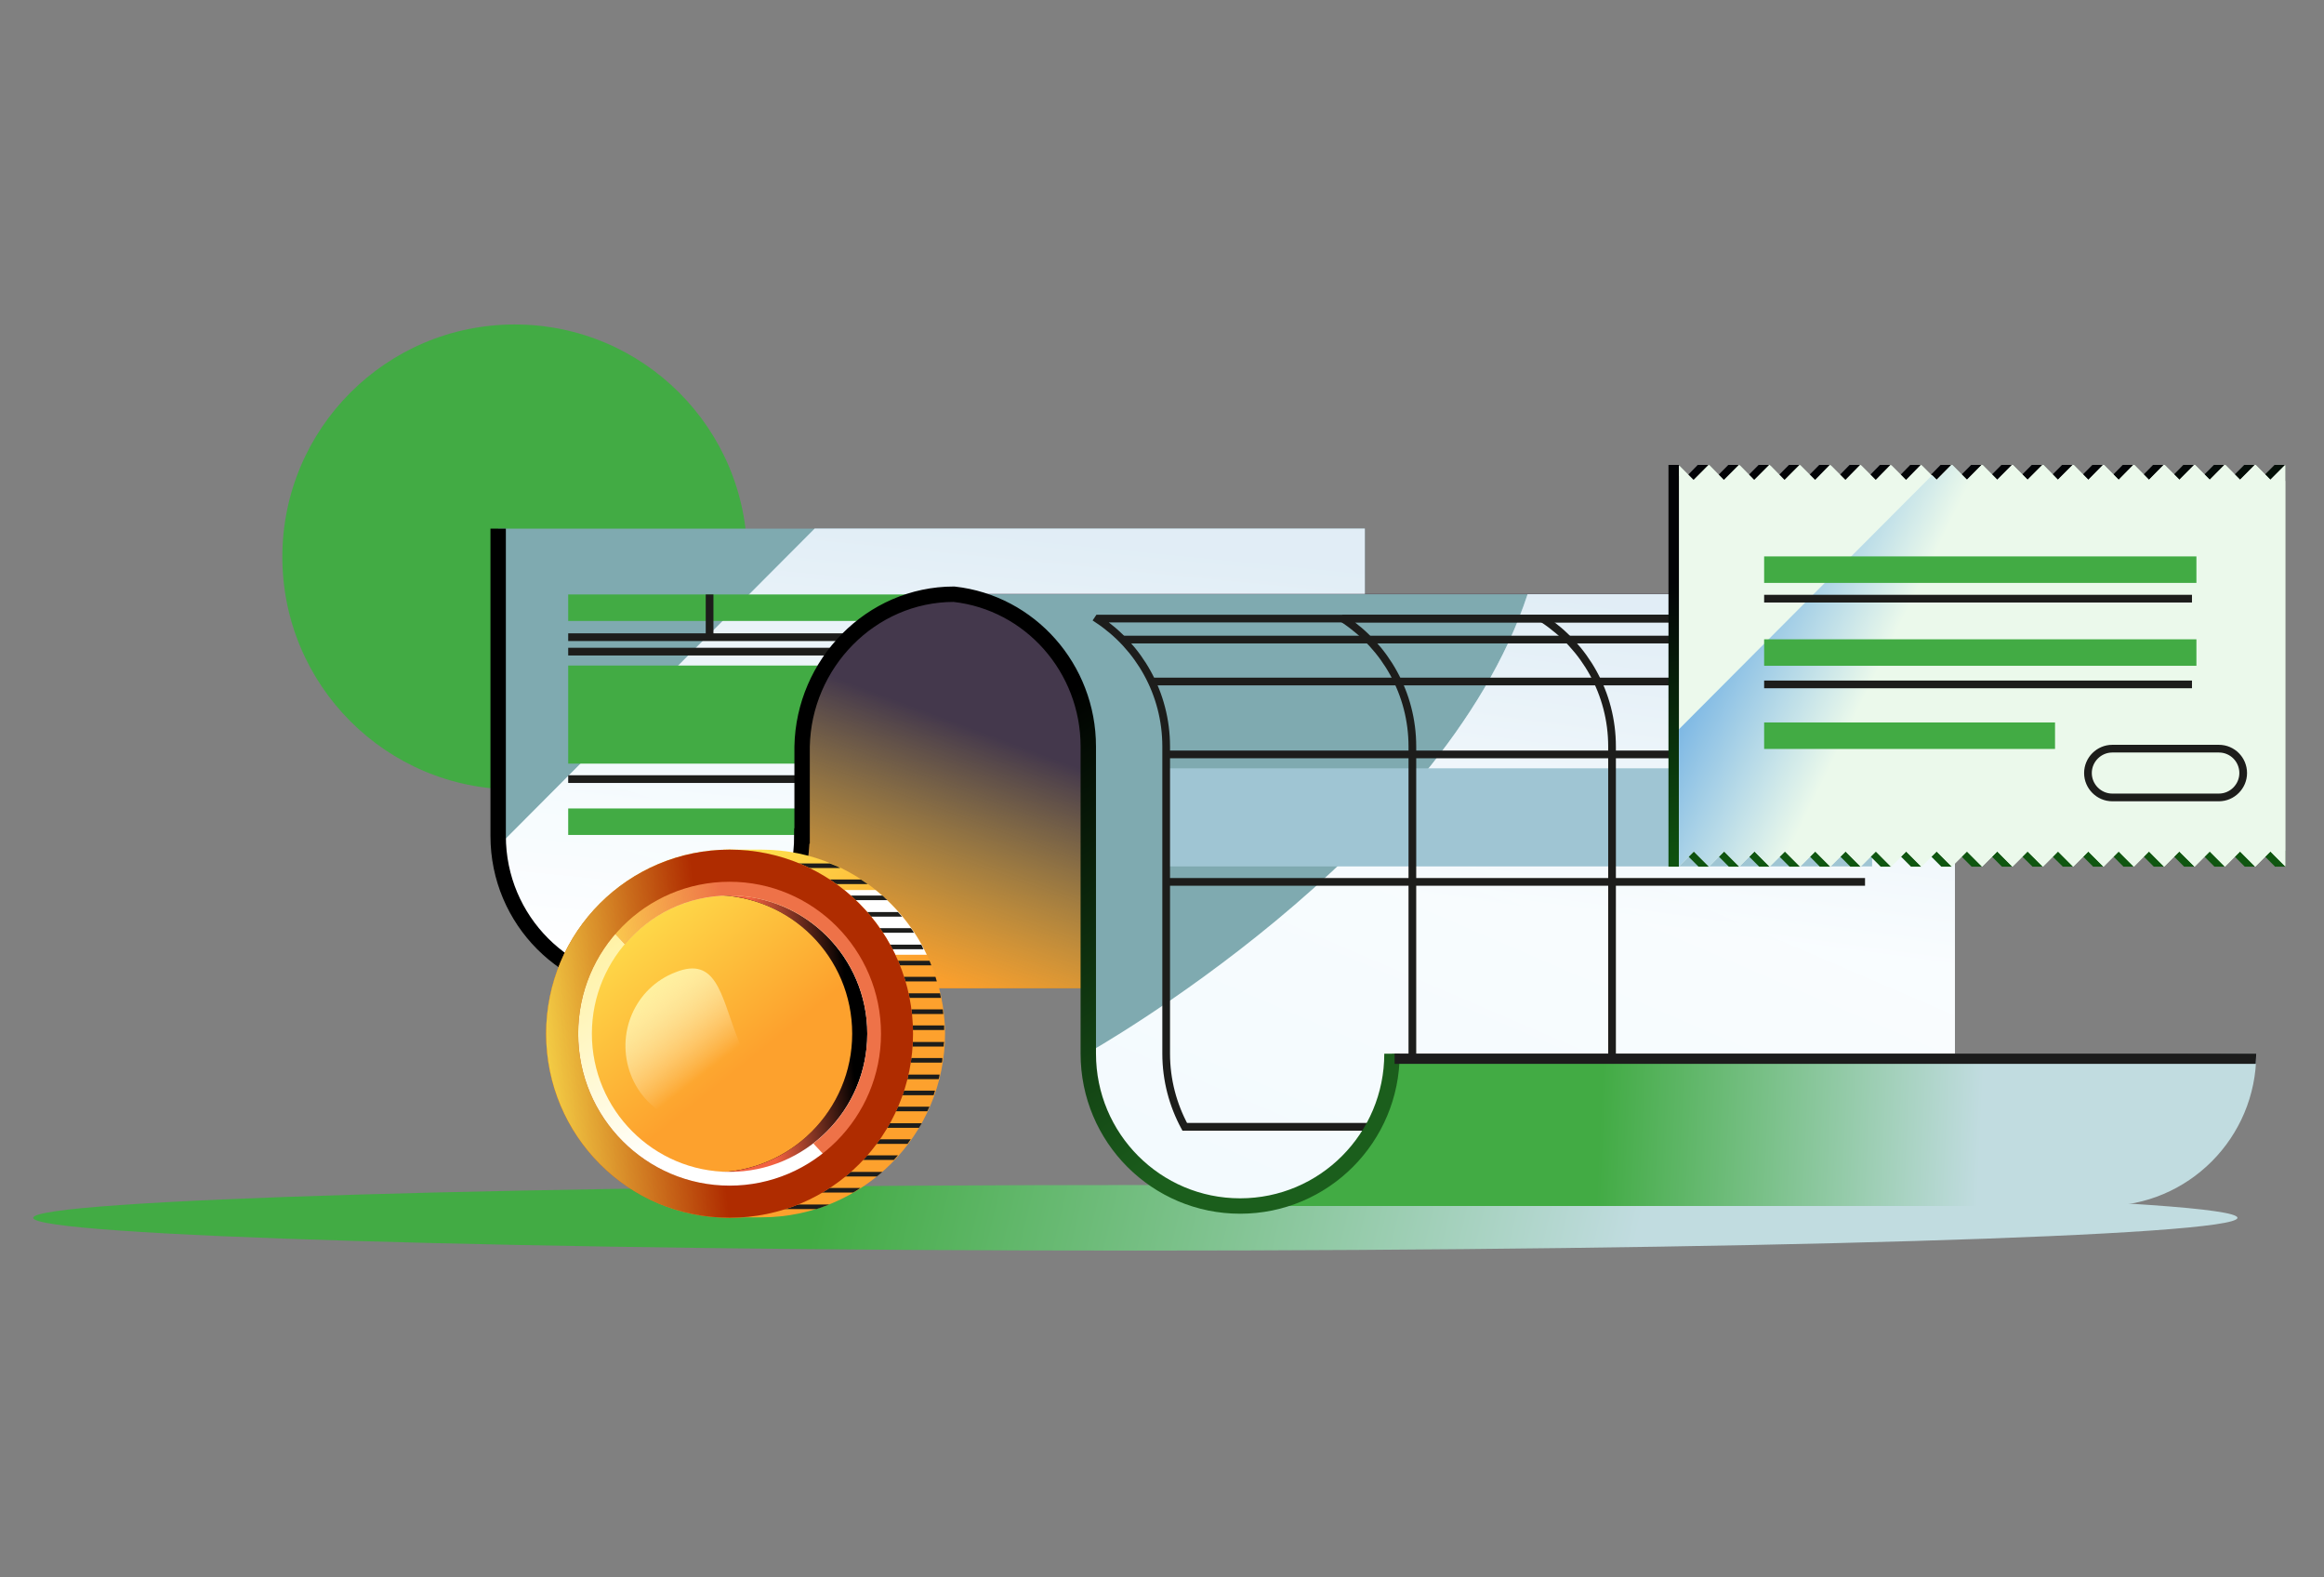 <svg width="420" height="285" viewBox="0 0 420 285" fill="none" xmlns="http://www.w3.org/2000/svg">
<rect x="0" y="0" width="420" height="285" fill="#808080" stroke="none"/>
<circle cx="93.032" cy="100.63" r="42.005" fill="#42AB44"/>
<path d="M205.18 225.955C315.183 225.955 404.358 223.303 404.358 220.032C404.358 216.761 315.183 214.109 205.18 214.109C95.177 214.109 6.002 216.761 6.002 220.032C6.002 223.303 95.177 225.955 205.18 225.955Z" fill="url(#paint0_linear_25514_44821)"/>
<path d="M246.651 151.046V95.516H90.029V150.998C90.029 166.208 102.309 178.527 117.471 178.527C132.632 178.527 144.913 166.208 144.913 150.998H246.651V151.046Z" fill="#7FAAB0"/>
<path d="M117.47 178.574C132.631 178.574 144.912 166.255 144.912 151.046H246.65V95.516H147.226L90.075 152.846C91.02 167.203 102.922 178.574 117.47 178.574Z" fill="url(#paint1_linear_25514_44821)"/>
<path d="M117.47 178.574C132.631 178.574 144.912 166.255 144.912 151.046H246.65V95.516H147.226L90.075 152.846C91.02 167.203 102.922 178.574 117.47 178.574Z" fill="url(#paint2_linear_25514_44821)" fill-opacity="0.5"/>
<g style="mix-blend-mode:multiply">
<path d="M180.809 107.406H102.687V112.192H180.809V107.406Z" fill="#42AB44"/>
</g>
<g style="mix-blend-mode:multiply">
<path d="M180.809 120.25H102.687V137.97H180.809V120.25Z" fill="#42AB44"/>
</g>
<g style="mix-blend-mode:multiply">
<path d="M180.809 146.07H102.687V150.856H180.809V146.07Z" fill="#42AB44"/>
</g>
<path d="M102.687 115.125H180.006" stroke="#1D1D1B" stroke-width="1.391" stroke-miterlimit="10"/>
<path d="M102.687 117.734H180.006" stroke="#1D1D1B" stroke-width="1.391" stroke-miterlimit="10"/>
<path d="M102.687 140.766H180.006" stroke="#1D1D1B" stroke-width="1.391" stroke-miterlimit="10"/>
<path d="M128.238 115.129V107.406" stroke="#1D1D1B" stroke-width="1.391" stroke-miterlimit="10"/>
<path d="M172.401 107.36C157.381 107.36 145.243 119.916 144.959 134.888V151.045H144.912C144.912 166.254 132.632 178.573 117.47 178.573H241.88C257.041 178.573 301.534 166.254 301.534 151.045H196.679V135.172L301.581 134.841C301.581 119.631 313.862 107.312 329.023 107.312H172.401V107.36Z" fill="url(#paint3_linear_25514_44821)"/>
<path d="M172.401 107.36C157.381 107.36 145.243 119.916 144.959 134.888V151.045H144.912C144.912 166.254 132.632 178.573 117.47 178.573H241.88C257.041 178.573 301.534 166.254 301.534 151.045H196.679V135.172L301.581 134.841C301.581 119.631 313.862 107.312 329.023 107.312H172.401V107.36Z" fill="url(#paint4_linear_25514_44821)"/>
<path d="M353.254 134.414C353.017 119.441 340.831 107.359 325.812 107.359H169.237C184.398 107.359 196.679 119.678 196.679 134.888V151.044V190.37C196.679 205.58 208.959 217.899 224.121 217.899C239.282 217.899 251.563 205.58 251.563 190.37H353.301V151.044L353.254 134.414Z" fill="#7FAAB0"/>
<path d="M224.12 217.899C239.282 217.899 251.562 205.58 251.562 190.37H353.3V151.044V134.414C353.064 119.441 340.878 107.359 325.858 107.359H279.24H276.074C260.624 154.279 196.678 190.181 196.678 190.181V190.37C196.678 205.58 208.959 217.899 224.12 217.899Z" fill="url(#paint5_linear_25514_44821)"/>
<path d="M224.12 217.899C239.282 217.899 251.562 205.58 251.562 190.37H353.3V151.044V134.414C353.064 119.441 340.878 107.359 325.858 107.359H279.24H276.074C260.624 154.279 196.678 190.181 196.678 190.181V190.37C196.678 205.58 208.959 217.899 224.12 217.899Z" fill="url(#paint6_linear_25514_44821)" fill-opacity="0.5"/>
<g style="mix-blend-mode:multiply">
<path d="M338.33 138.82H210.755V156.541H338.33V138.82Z" fill="#9FC5D3"/>
</g>
<path d="M210.755 136.305H337.054" stroke="#1D1D1B" stroke-width="1.391" stroke-miterlimit="10"/>
<path d="M208.158 123.133H337.054" stroke="#1D1D1B" stroke-width="1.391" stroke-miterlimit="10"/>
<path d="M202.867 115.555H333.7" stroke="#1D1D1B" stroke-width="1.391" stroke-miterlimit="10"/>
<path d="M210.755 159.336H337.054" stroke="#1D1D1B" stroke-width="1.391" stroke-miterlimit="10"/>
<path d="M332 111.766H198.522L198.427 111.908C205.843 116.835 210.755 125.269 210.755 134.887V151.044V190.37C210.755 195.156 211.983 199.657 214.108 203.589H214.486H340.785" stroke="#1D1D1B" stroke-width="1.391" stroke-miterlimit="10"/>
<path d="M376.54 111.766H243.015L242.92 111.908C250.336 116.835 255.248 125.269 255.248 134.887V151.044V190.37C255.248 195.156 256.476 199.657 258.601 203.589H258.979H385.278" stroke="#1D1D1B" stroke-width="1.391" stroke-miterlimit="10"/>
<path d="M279.1 111.766L279.005 111.908C286.421 116.835 291.333 125.269 291.333 134.887V151.044V190.37C291.333 195.156 292.561 199.657 294.686 203.589" stroke="#1D1D1B" stroke-width="1.391" stroke-miterlimit="10"/>
<path d="M407.759 190.367C407.759 205.576 395.479 217.895 380.317 217.895H223.695C238.857 217.895 251.504 207.347 251.504 192.138L407.759 190.367Z" fill="url(#paint7_linear_25514_44821)"/>
<path d="M301.533 84.047V84H303.469V85.99L304.178 86.701L306.823 84H306.965L307.012 84.047V84H308.948V85.99L309.657 86.701L312.349 84H312.491V84.047V84H314.427V85.99L315.136 86.701L317.828 84H317.97V84.047V84H319.906V85.99L320.615 86.701L323.307 84H323.449H325.385V85.943L326.094 86.701L328.786 84H328.928H330.864V85.943L331.62 86.701L334.265 84H334.407H336.343V85.943L337.099 86.701L339.744 84H339.885H341.822V85.943L342.578 86.701L345.223 84H345.364H347.301V85.943L348.057 86.701L350.702 84H350.843H352.78V85.943L353.536 86.701L356.228 84H356.322H356.37H358.259V85.895L359.015 86.701L361.707 84H361.801H361.848H363.738V85.895L364.493 86.701L367.186 84H367.28H367.327H369.217V85.895L369.972 86.701L372.665 84H372.759H372.806H374.696V85.895L375.451 86.701L378.144 84H378.238H378.285H380.175V85.895L380.978 86.701L383.623 84H383.717H383.764H385.654V85.895L386.456 86.701L389.101 84H389.196H389.243H391.132V85.848L391.935 86.701L394.58 84H394.675H394.722H396.611V85.848L397.414 86.701L400.107 84H400.248H402.09V85.848L402.893 86.701L405.586 84H405.727H407.522V85.848L408.372 86.701L411.064 84H411.112H413.001V86.89H411.112V153.697H413.001V156.587H411.112V156.54L408.419 153.839L407.522 154.739V156.587H405.68L402.941 153.839L402.09 154.739V156.587H400.201L397.462 153.839L396.611 154.739V156.587H394.722L391.983 153.839L391.132 154.692V156.587H389.243L386.504 153.839L385.654 154.692V156.587H383.717V156.54L381.025 153.839L380.175 154.692V156.587H378.238V156.54L375.546 153.839L374.696 154.692V156.587H372.759V156.54L370.02 153.839L369.217 154.692V156.587H367.28V156.54L364.541 153.839L363.738 154.692V156.587H361.801L359.062 153.839L358.259 154.645V156.587H356.322L353.583 153.839L352.78 154.645V156.587H350.843L348.104 153.839L347.254 154.692V156.587H345.364L342.625 153.839L341.775 154.692V156.587H339.885L337.146 153.839L336.296 154.692V156.587H334.407L331.667 153.839L330.817 154.692V156.587H328.88L326.188 153.839L325.291 154.692V156.587H323.449H323.401L320.662 153.839L319.859 154.692V156.587H317.922L315.183 153.839L314.333 154.692V156.587H312.444L309.704 153.839L308.854 154.692V156.587H306.965L304.225 153.839L303.422 154.645V156.587H301.533V156.54V84.047Z" fill="url(#paint8_linear_25514_44821)"/>
<path d="M303.422 156.54V84.047L306.067 86.701L308.759 84H308.901L311.546 86.701L314.238 84H314.38L317.025 86.701L319.717 84H319.859L322.504 86.701L325.196 84H325.338L328.03 86.701L330.675 84H330.817L333.509 86.701L336.154 84H336.296L338.988 86.701L341.633 84H341.775L344.467 86.701L347.112 84H347.254L349.946 86.701L352.638 84H352.78L355.425 86.701L358.117 84H358.259L360.904 86.701L363.596 84H363.738L366.383 86.701L369.075 84H369.217L371.862 86.701L374.554 84H374.696L377.388 86.701L380.033 84H380.175L382.867 86.701L385.512 84H385.654L388.346 86.701L390.991 84H391.132L393.825 86.701L396.517 84H396.659L399.304 86.701L401.996 84H402.138L404.783 86.701L407.475 84H407.617L410.262 86.701L412.954 84H413.001V156.54L410.309 153.839L407.569 156.587L404.83 153.839L402.09 156.587L399.351 153.839L396.611 156.587L393.872 153.839L391.132 156.587L388.393 153.839L385.654 156.587L382.914 153.839L380.175 156.587L377.435 153.839L374.696 156.587L371.956 153.839L369.217 156.587L366.43 153.839L363.691 156.587L360.951 153.839L358.212 156.587L355.472 153.839L352.733 156.587L349.993 153.839L347.254 156.587L344.514 153.839L341.775 156.587L339.035 153.839L336.296 156.587L333.556 153.839L330.817 156.587L328.077 153.839L325.338 156.587L322.599 153.839L319.812 156.587L317.072 153.839L314.333 156.587L311.593 153.839L308.854 156.587L306.114 153.839L303.422 156.54Z" fill="#ECF9EC"/>
<path d="M308.855 156.587L311.594 153.839L314.333 156.587L317.073 153.839L319.812 156.587L322.552 153.839L325.291 156.587L328.031 153.839L330.77 156.587L333.51 153.839L336.249 156.587L338.989 153.839L341.728 156.587L344.468 153.839L347.207 156.587L349.994 153.839L352.733 156.587L355.473 153.839L358.212 156.587L360.952 153.839L363.691 156.587L366.431 153.839L369.17 156.587L371.91 153.839L374.649 156.587L377.388 153.839L380.128 156.587L382.867 153.839L385.607 156.587L388.346 153.839L391.086 156.587L393.825 153.839L396.612 156.587L399.351 153.839L402.091 156.587L404.83 153.839L407.57 156.587L410.309 153.839L413.002 156.54V84.047L410.357 86.701L407.664 84H407.523L404.878 86.701L402.185 84H402.044L399.399 86.701L396.706 84H396.565L393.92 86.701L391.228 84H391.086L388.394 86.701L385.749 84H385.607L382.915 86.701L380.27 84H380.128L377.436 86.701L374.791 84H374.649L371.957 86.701L369.312 84H369.17L366.478 86.701L363.786 84H363.644L360.999 86.701L358.307 84H358.165L355.52 86.701L352.828 84H352.686L350.041 86.701L349.191 85.848L303.423 131.76V156.54L306.115 153.839L308.855 156.587Z" fill="url(#paint9_linear_25514_44821)"/>
<path d="M251.563 190.372C251.563 205.581 239.283 217.9 224.121 217.9C208.959 217.9 196.679 205.581 196.679 190.372V151.046V134.889C196.679 120.722 186.146 108.877 172.402 107.361C157.382 107.361 145.243 119.917 144.96 134.889V151.046H144.913C144.913 166.255 132.632 178.574 117.471 178.574C102.309 178.574 90.029 166.255 90.029 151.046V95.516" stroke="url(#paint10_linear_25514_44821)" stroke-width="2.783" stroke-miterlimit="10"/>
<g style="mix-blend-mode:multiply">
<path d="M396.943 100.531H318.821V105.317H396.943V100.531Z" fill="#42AB44"/>
</g>
<g style="mix-blend-mode:multiply">
<path d="M396.943 115.508H318.821V120.293H396.943V115.508Z" fill="#42AB44"/>
</g>
<g style="mix-blend-mode:multiply">
<path d="M371.391 130.531H318.821V135.317H371.391V130.531Z" fill="#42AB44"/>
</g>
<path d="M401.005 135.266H381.734C379.325 135.266 377.341 137.256 377.341 139.672C377.341 142.088 379.325 144.078 381.734 144.078H401.005C403.413 144.078 405.397 142.088 405.397 139.672C405.397 137.256 403.461 135.266 401.005 135.266Z" stroke="#1D1D1B" stroke-width="1.391" stroke-miterlimit="10"/>
<path d="M318.821 108.164H396.14" stroke="#1D1D1B" stroke-width="1.391" stroke-miterlimit="10"/>
<path d="M318.821 123.656H396.14" stroke="#1D1D1B" stroke-width="1.391" stroke-miterlimit="10"/>
<path d="M407.759 190.367H252.035V192.215H407.665L407.759 190.367Z" fill="#1C1C1C"/>
<path d="M137.559 153.508H130.697V157.655C120.445 163.294 113.583 174.242 113.583 186.766C113.583 199.289 120.527 210.237 130.697 215.877V219.94H136.484C136.898 219.94 137.228 219.94 137.642 219.94C155.913 219.94 170.795 205.095 170.795 186.683C170.63 168.354 155.831 153.508 137.559 153.508Z" fill="url(#paint11_linear_25514_44821)"/>
<path d="M116.727 172.499H167.49C165.341 167.937 162.116 163.956 158.231 160.805H125.986C122.101 163.873 118.876 167.937 116.727 172.499Z" fill="white"/>
<g style="mix-blend-mode:color-burn">
<path d="M116.23 199.953C116.313 200.202 116.478 200.534 116.643 200.782H167.573C167.738 200.534 167.821 200.202 167.986 199.953H116.23Z" fill="#1D1D1B"/>
<path d="M117.719 202.945C117.884 203.194 118.049 203.526 118.215 203.775H166.085C166.25 203.526 166.416 203.194 166.581 202.945H117.719Z" fill="#1D1D1B"/>
<path d="M115.981 197.055V197.884H168.73C168.812 197.635 168.895 197.303 168.978 197.055H115.981Z" fill="#1D1D1B"/>
<path d="M115.981 188.266V189.095H170.548C170.548 188.846 170.548 188.514 170.631 188.266H115.981Z" fill="#1D1D1B"/>
<path d="M115.981 191.164V191.993H170.218C170.3 191.745 170.3 191.413 170.3 191.164H115.981Z" fill="#1D1D1B"/>
<path d="M115.981 194.148V194.978H169.639C169.722 194.729 169.804 194.397 169.804 194.148H115.981Z" fill="#1D1D1B"/>
<path d="M119.535 205.844C119.701 206.093 119.949 206.424 120.114 206.673H164.015C164.181 206.424 164.429 206.093 164.594 205.844H119.535Z" fill="#1D1D1B"/>
<path d="M128.633 214.633C129.046 214.965 129.542 215.213 130.038 215.462H154.18C154.676 215.213 155.09 214.882 155.503 214.633H128.633Z" fill="#1D1D1B"/>
<path d="M149.878 217.625H130.614V218.454H147.563C148.39 218.206 149.134 217.874 149.878 217.625Z" fill="#1D1D1B"/>
<path d="M124.826 211.734C125.156 211.983 125.487 212.315 125.818 212.564H158.475C158.806 212.315 159.137 211.983 159.467 211.734H124.826Z" fill="#1D1D1B"/>
<path d="M121.85 208.75C122.098 208.999 122.346 209.331 122.594 209.579H161.535C161.783 209.331 162.031 208.999 162.279 208.75H121.85Z" fill="#1D1D1B"/>
<path d="M130.615 156V156.829H151.863C151.285 156.498 150.623 156.249 149.962 156H130.615Z" fill="#1D1D1B"/>
<path d="M117.633 170.68C117.468 170.929 117.303 171.26 117.137 171.509H166.909C166.744 171.26 166.661 170.929 166.496 170.68H117.633Z" fill="#1D1D1B"/>
<path d="M119.452 167.695C119.286 167.944 119.121 168.276 118.873 168.525H165.172C165.007 168.276 164.842 167.944 164.594 167.695H119.452Z" fill="#1D1D1B"/>
<path d="M121.771 164.789C121.523 165.038 121.275 165.37 121.027 165.618H163.027C162.779 165.37 162.531 165.038 162.283 164.789H121.771Z" fill="#1D1D1B"/>
<path d="M128.551 158.906C128.137 159.155 127.724 159.487 127.311 159.736H156.826C156.413 159.487 156 159.155 155.586 158.906H128.551Z" fill="#1D1D1B"/>
<path d="M124.744 161.805C124.414 162.054 124.166 162.385 123.835 162.634H160.378C160.048 162.385 159.8 162.054 159.469 161.805H124.744Z" fill="#1D1D1B"/>
<path d="M115.981 179.469V180.298H170.052C169.97 180.049 169.97 179.718 169.887 179.469H115.981Z" fill="#1D1D1B"/>
<path d="M116.229 173.586C116.147 173.752 116.064 173.918 115.981 174.166V174.415H168.316C168.233 174.166 168.068 173.835 167.985 173.586H116.229Z" fill="#1D1D1B"/>
<path d="M115.981 185.273V186.103H170.631C170.631 185.854 170.631 185.522 170.631 185.273H115.981Z" fill="#1D1D1B"/>
<path d="M115.981 182.375V183.204H170.466C170.466 182.956 170.383 182.624 170.383 182.375H115.981Z" fill="#1D1D1B"/>
<path d="M115.981 176.484V177.314H169.308C169.226 177.065 169.143 176.733 169.06 176.484H115.981Z" fill="#1D1D1B"/>
</g>
<path d="M131.853 220.023C150.164 220.023 165.007 205.133 165.007 186.766C165.007 168.398 150.164 153.508 131.853 153.508C113.543 153.508 98.7 168.398 98.7 186.766C98.7 205.133 113.543 220.023 131.853 220.023Z" fill="url(#paint12_linear_25514_44821)"/>
<g style="mix-blend-mode:multiply">
<path d="M154.01 186.772C154.01 172.921 142.849 161.725 129.042 161.725C127.554 157.91 160.046 151.441 160.046 184.699C160.046 223.513 126.396 216.049 129.042 211.819C142.849 211.819 154.01 200.54 154.01 186.772Z" fill="black"/>
<path d="M154.01 186.772C154.01 172.921 142.849 161.725 129.042 161.725C127.554 157.91 160.046 151.441 160.046 184.699C160.046 223.513 126.396 216.049 129.042 211.819C142.849 211.819 154.01 200.54 154.01 186.772Z" fill="url(#paint13_linear_25514_44821)"/>
</g>
<path d="M131.852 216.623C115.4 216.623 102.006 203.187 102.006 186.683C102.006 170.178 115.4 156.742 131.852 156.742C148.305 156.742 161.699 170.178 161.699 186.683C161.699 203.187 148.305 216.623 131.852 216.623ZM131.852 161.801C118.128 161.801 106.966 172.998 106.966 186.765C106.966 200.533 118.128 211.73 131.852 211.73C145.577 211.73 156.738 200.533 156.738 186.765C156.738 172.998 145.494 161.801 131.852 161.801Z" fill="url(#paint14_linear_25514_44821)"/>
<path d="M131.854 156.828C123.008 156.828 114.988 160.726 109.531 166.946L112.921 170.596C117.468 165.205 124.248 161.804 131.854 161.804C145.579 161.804 156.74 173.001 156.74 186.768C156.74 194.813 152.937 202.029 146.984 206.59L150.374 210.24C157.236 204.766 161.701 196.306 161.701 186.851C161.618 170.264 148.307 156.828 131.854 156.828Z" fill="#EE7248"/>
<path d="M131.854 156.828C123.008 156.828 114.988 160.726 109.531 166.946L112.921 170.596C117.468 165.205 124.248 161.804 131.854 161.804C145.579 161.804 156.74 173.001 156.74 186.768C156.74 194.813 152.937 202.029 146.984 206.59L150.374 210.24C157.236 204.766 161.701 196.306 161.701 186.851C161.618 170.264 148.307 156.828 131.854 156.828Z" fill="url(#paint15_linear_25514_44821)"/>
<path d="M131.853 159.313C146.901 159.313 159.219 171.588 159.219 186.766C159.219 201.86 146.983 214.218 131.853 214.218C116.806 214.218 104.487 201.943 104.487 186.766C104.487 171.588 116.723 159.313 131.853 159.313ZM131.853 153.508C113.582 153.508 98.7 168.354 98.7 186.766C98.7 205.178 113.499 220.023 131.853 220.023C150.208 220.023 165.007 205.178 165.007 186.766C165.007 168.354 150.125 153.508 131.853 153.508Z" fill="#AF2C00"/>
<path d="M131.853 159.313C146.901 159.313 159.219 171.588 159.219 186.766C159.219 201.86 146.983 214.218 131.853 214.218C116.806 214.218 104.487 201.943 104.487 186.766C104.487 171.588 116.723 159.313 131.853 159.313ZM131.853 153.508C113.582 153.508 98.7 168.354 98.7 186.766C98.7 205.178 113.499 220.023 131.853 220.023C150.208 220.023 165.007 205.178 165.007 186.766C165.007 168.354 150.125 153.508 131.853 153.508Z" fill="url(#paint16_linear_25514_44821)"/>
<path d="M132.347 202.196C139.705 199.376 135.902 194.317 133.091 187.019C130.28 179.637 129.37 172.754 122.095 175.656C114.736 178.476 111.181 186.77 113.992 194.151C116.803 201.533 125.071 205.099 132.347 202.196Z" fill="url(#paint17_linear_25514_44821)"/>
<defs>
<linearGradient id="paint0_linear_25514_44821" x1="149.552" y1="211.088" x2="290.915" y2="244.606" gradientUnits="userSpaceOnUse">
<stop stop-color="#42AB44"/>
<stop offset="1" stop-color="#C1DCE0"/>
</linearGradient>
<linearGradient id="paint1_linear_25514_44821" x1="160.463" y1="94.366" x2="152.228" y2="177.761" gradientUnits="userSpaceOnUse">
<stop stop-color="#C2DBEC"/>
<stop offset="0.653" stop-color="#F3FAFE"/>
<stop offset="1" stop-color="white"/>
</linearGradient>
<linearGradient id="paint2_linear_25514_44821" x1="112.418" y1="109.308" x2="93.064" y2="169.156" gradientUnits="userSpaceOnUse">
<stop stop-color="white"/>
<stop offset="1" stop-color="white" stop-opacity="0"/>
</linearGradient>
<linearGradient id="paint3_linear_25514_44821" x1="117.47" y1="94.022" x2="164.426" y2="203.745" gradientUnits="userSpaceOnUse">
<stop stop-color="#44384C"/>
</linearGradient>
<linearGradient id="paint4_linear_25514_44821" x1="170.313" y1="177.341" x2="185.903" y2="135.401" gradientUnits="userSpaceOnUse">
<stop stop-color="#FA9F2D"/>
<stop offset="1" stop-color="#FFE03D" stop-opacity="0"/>
</linearGradient>
<linearGradient id="paint5_linear_25514_44821" x1="267.087" y1="105.83" x2="253.215" y2="207.276" gradientUnits="userSpaceOnUse">
<stop stop-color="#C2DBEC"/>
<stop offset="0.555" stop-color="#F3FAFE"/>
</linearGradient>
<linearGradient id="paint6_linear_25514_44821" x1="219.028" y1="125.715" x2="187.088" y2="199.951" gradientUnits="userSpaceOnUse">
<stop stop-color="white"/>
<stop offset="1" stop-color="white" stop-opacity="0"/>
</linearGradient>
<linearGradient id="paint7_linear_25514_44821" x1="290.024" y1="183.346" x2="358.861" y2="186.591" gradientUnits="userSpaceOnUse">
<stop stop-color="#42AB44"/>
<stop offset="1" stop-color="#C1DCE0"/>
</linearGradient>
<linearGradient id="paint8_linear_25514_44821" x1="361.593" y1="90.138" x2="374.31" y2="139.974" gradientUnits="userSpaceOnUse">
<stop stop-color="#020306"/>
<stop offset="1" stop-color="#0F5610"/>
</linearGradient>
<linearGradient id="paint9_linear_25514_44821" x1="331.229" y1="137.607" x2="302.667" y2="123.565" gradientUnits="userSpaceOnUse">
<stop stop-color="#EBF9EB"/>
<stop offset="1" stop-color="#6DAEE3"/>
</linearGradient>
<linearGradient id="paint10_linear_25514_44821" x1="179.815" y1="133.623" x2="225.31" y2="202.972" gradientUnits="userSpaceOnUse">
<stop/>
<stop offset="1" stop-color="#1B5E1C"/>
</linearGradient>
<linearGradient id="paint11_linear_25514_44821" x1="124.425" y1="161.612" x2="148.988" y2="188.125" gradientUnits="userSpaceOnUse">
<stop stop-color="#FEE54F"/>
<stop offset="1" stop-color="#FDA12D"/>
</linearGradient>
<linearGradient id="paint12_linear_25514_44821" x1="111.265" y1="161.622" x2="135.332" y2="191.691" gradientUnits="userSpaceOnUse">
<stop stop-color="#FEE54F"/>
<stop offset="1" stop-color="#FDA12D"/>
</linearGradient>
<linearGradient id="paint13_linear_25514_44821" x1="135.926" y1="166.036" x2="151.5" y2="164.498" gradientUnits="userSpaceOnUse">
<stop stop-color="#F26141"/>
<stop offset="1" stop-color="#F26141" stop-opacity="0"/>
</linearGradient>
<linearGradient id="paint14_linear_25514_44821" x1="113.318" y1="164.047" x2="135.809" y2="198.467" gradientUnits="userSpaceOnUse">
<stop stop-color="#FFF19F"/>
<stop offset="1" stop-color="white"/>
</linearGradient>
<linearGradient id="paint15_linear_25514_44821" x1="134.29" y1="197.771" x2="107.479" y2="200.588" gradientUnits="userSpaceOnUse">
<stop stop-color="#FEE54F" stop-opacity="0"/>
<stop offset="1" stop-color="#FEE54F"/>
</linearGradient>
<linearGradient id="paint16_linear_25514_44821" x1="130.167" y1="204.495" x2="96.107" y2="208.148" gradientUnits="userSpaceOnUse">
<stop stop-color="#FEE54F" stop-opacity="0"/>
<stop offset="1" stop-color="#FEE54F"/>
</linearGradient>
<linearGradient id="paint17_linear_25514_44821" x1="117.501" y1="178.42" x2="128.729" y2="192.82" gradientUnits="userSpaceOnUse">
<stop stop-color="#FFF19F"/>
<stop offset="1" stop-color="white" stop-opacity="0"/>
</linearGradient>
</defs>
</svg>
